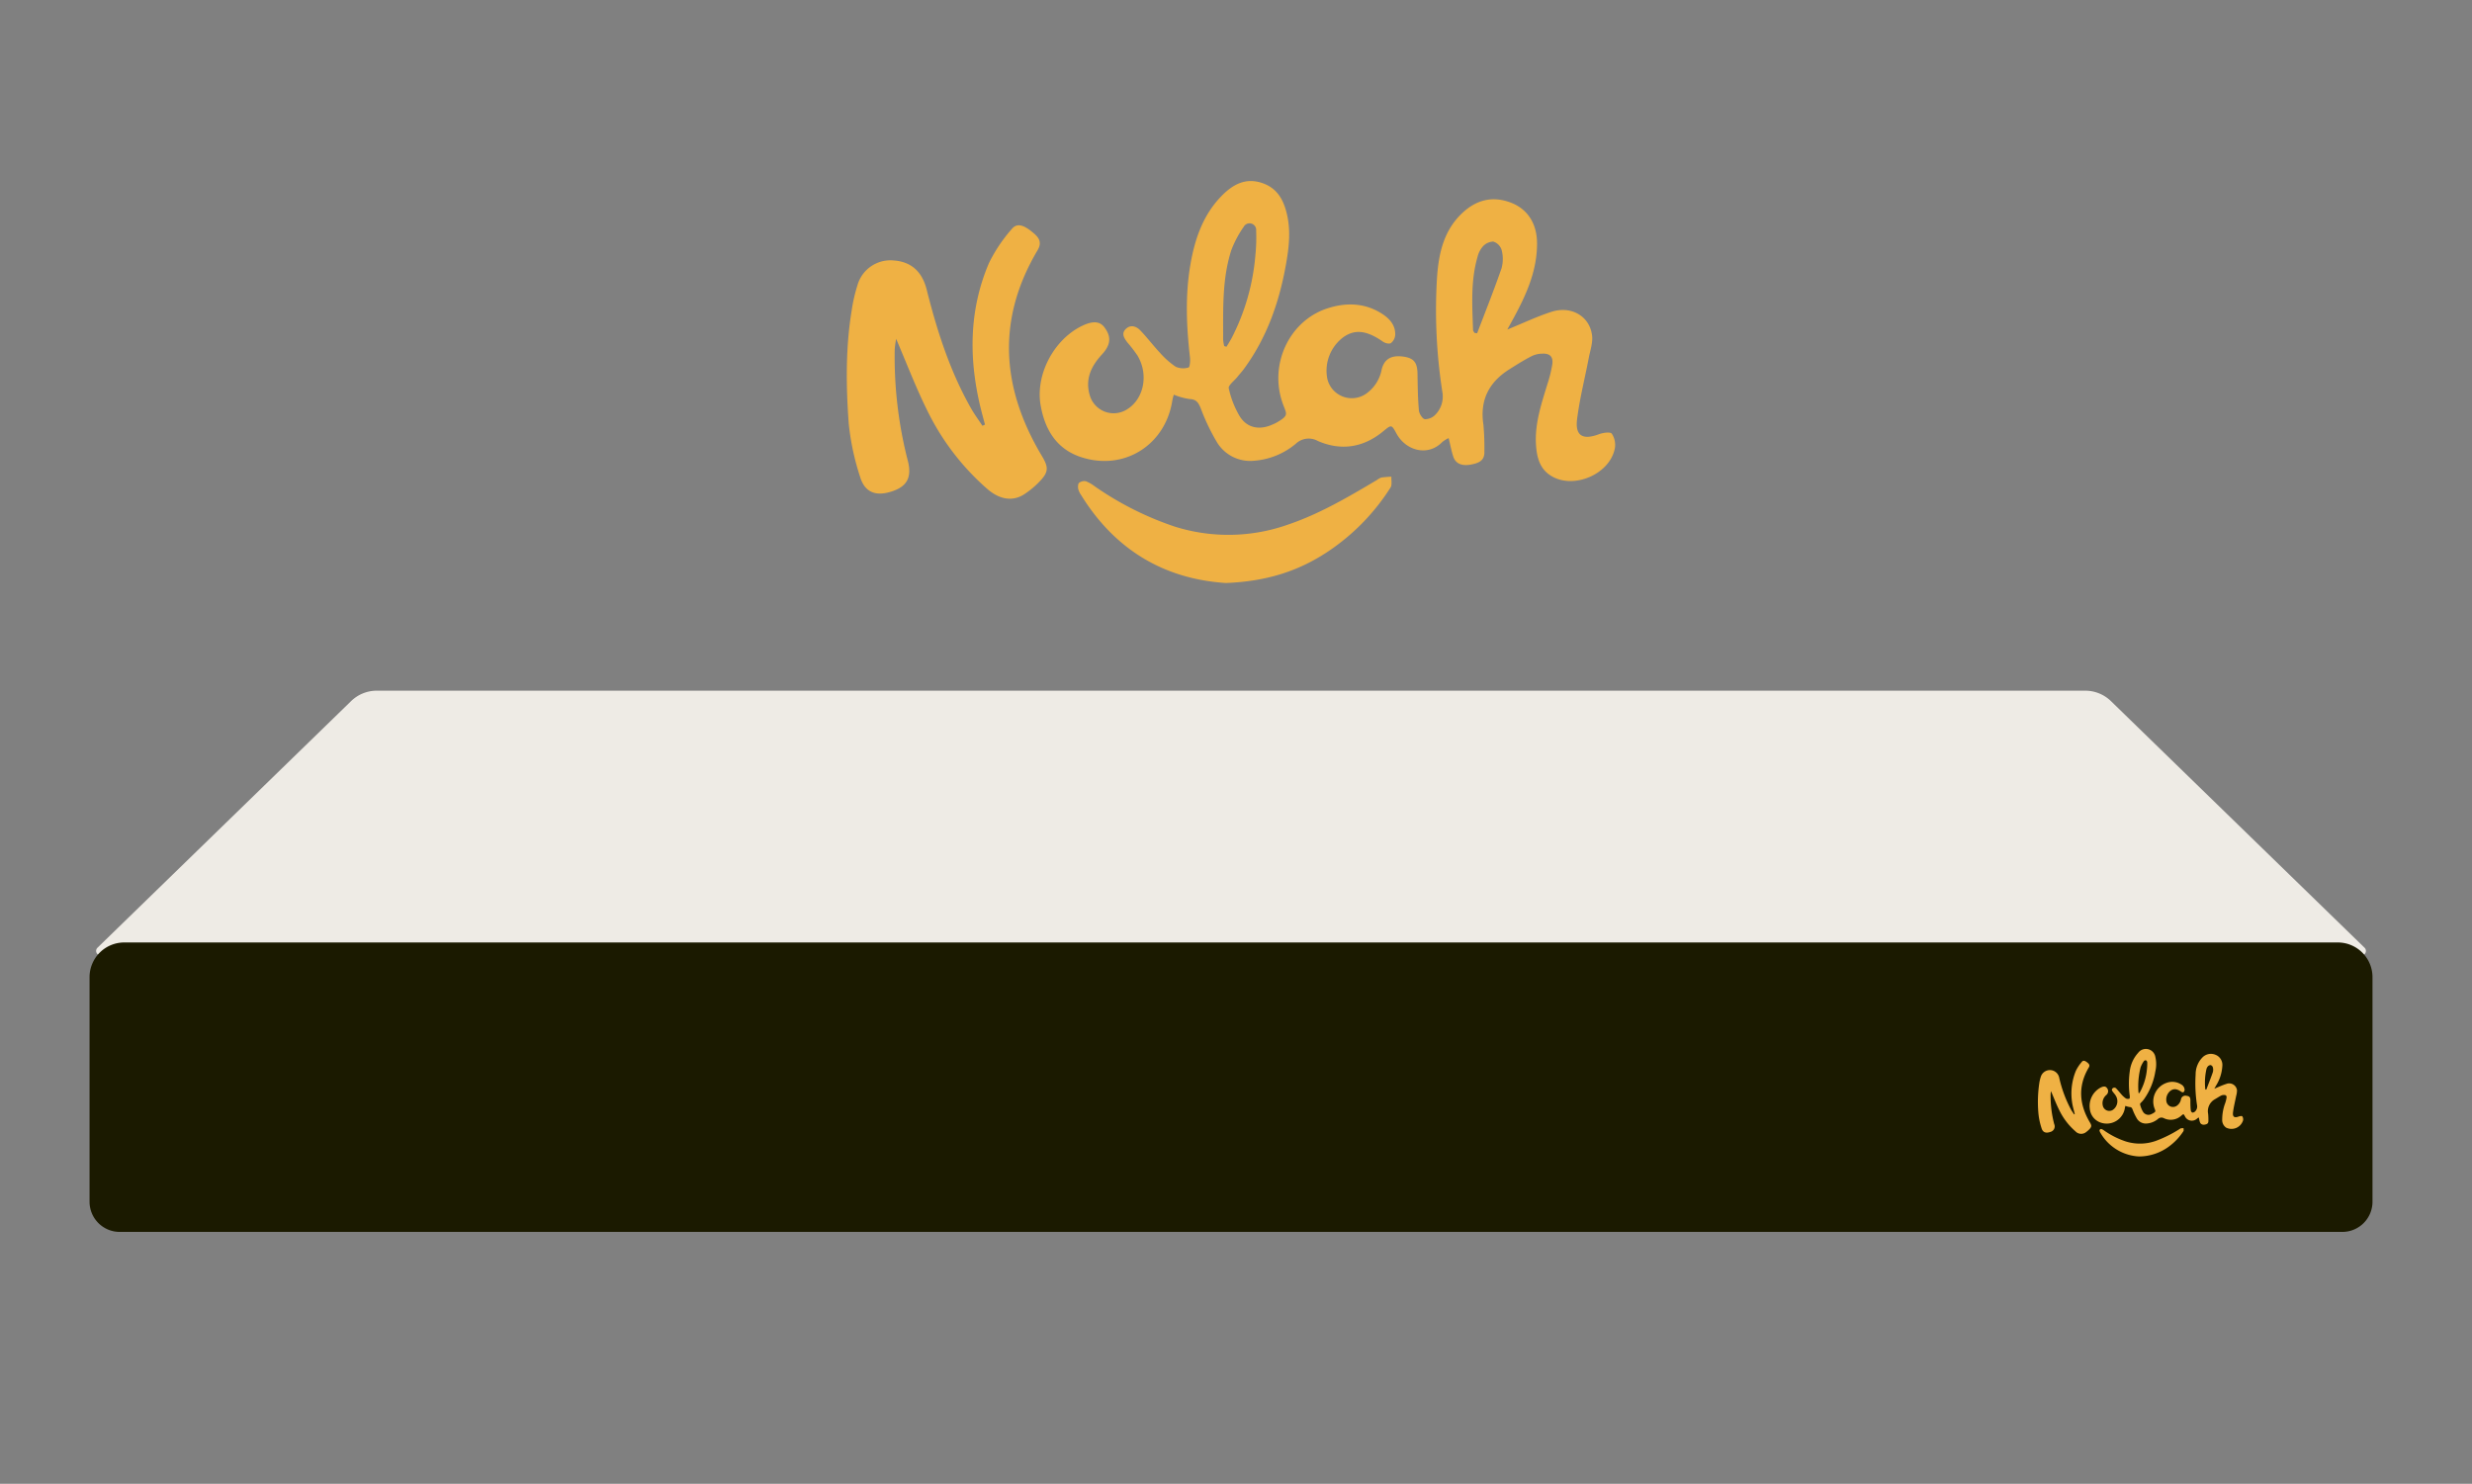 <?xml version="1.0" encoding="UTF-8"?> <svg xmlns="http://www.w3.org/2000/svg" viewBox="0 0 628 377"><rect x="0" y="0" width="628" height="377" fill="#808080" stroke="none"/><title>mattress</title><g id="bd91df27-6b4d-4af5-9ea7-e2e667e1ec61" data-name="Mobile Text"><path d="M529.88,175.49H95.59a9.33,9.33,0,0,0-6.5,2.75L24.76,240.8a1.14,1.14,0,0,0,.79,1.95H599.92a1.14,1.14,0,0,0,.79-1.95l-64.33-62.56A9.36,9.36,0,0,0,529.88,175.49Z" fill="#eeebe5"></path><path d="M31.57,239.46H593.9a8.82,8.82,0,0,1,8.82,8.82v57.05A7.67,7.67,0,0,1,595,313H30.42a7.67,7.67,0,0,1-7.67-7.67V248.28A8.82,8.82,0,0,1,31.57,239.46Z" fill="#1b1a00"></path><path d="M562.54,276.62c1.1-.45,2-.89,3-1.2A2,2,0,0,1,568.3,277a5.47,5.47,0,0,1-.22,1.48c-.27,1.4-.63,2.79-.8,4.2-.13,1.12.4,1.41,1.47,1,.28-.1.78-.18.89-.05a1.42,1.42,0,0,1,.21,1,3.08,3.08,0,0,1-4.31,1.88,2.35,2.35,0,0,1-1-2.09,11.79,11.79,0,0,1,.78-4.19,8.11,8.11,0,0,0,.32-1.29c.08-.52-.17-.76-.7-.73a1.53,1.53,0,0,0-.67.15c-.53.28-1,.59-1.54.91a3.48,3.48,0,0,0-1.76,3.77,17.94,17.94,0,0,1,.06,1.8c0,.65-.41.81-.92.9s-1-.07-1.19-.54-.2-.78-.32-1.27a1.88,1.88,0,0,0-.43.26,1.93,1.93,0,0,1-3.11-.59c-.34-.61-.34-.6-.89-.15a4,4,0,0,1-4.45.66,1.28,1.28,0,0,0-1.49.19,5,5,0,0,1-2.86,1.16,2.65,2.65,0,0,1-2.48-1.22,15.24,15.24,0,0,1-1.12-2.34c-.15-.38-.29-.61-.76-.63a4.34,4.34,0,0,1-1.07-.3c0,.13-.08.25-.1.37a4.67,4.67,0,0,1-6.21,3.87,4.11,4.11,0,0,1-2.73-3.53,5.29,5.29,0,0,1,2.74-5.34c.76-.38,1.26-.37,1.58.05a1.26,1.26,0,0,1-.16,1.86,2.72,2.72,0,0,0-.82,2.8,1.69,1.69,0,0,0,2.43,1,2.66,2.66,0,0,0,.8-3.71c-.19-.32-.45-.58-.67-.88s-.45-.6-.12-.92a.65.65,0,0,1,1,.09c.47.49.87,1,1.33,1.52a5.71,5.71,0,0,0,1.08.95,1.23,1.23,0,0,0,.87.05c.09,0,.12-.44.1-.67a22.6,22.6,0,0,1,0-6.31,8.41,8.41,0,0,1,2.13-4.67,2.44,2.44,0,0,1,4.36,1,8.15,8.15,0,0,1,0,3.74,16.7,16.7,0,0,1-2.84,7c-.14.2-.31.39-.47.58s-.61.55-.57.75a6.56,6.56,0,0,0,.73,1.87,1.62,1.62,0,0,0,2.23.59,2.06,2.06,0,0,0,.26-.12c.84-.48.73-.55.49-1.2a5,5,0,0,1,3-6.57,4.2,4.2,0,0,1,3.74.39,1.63,1.63,0,0,1,.87,1.41.78.78,0,0,1-.3.56c-.12.08-.41,0-.57-.12-1-.72-1.83-.83-2.61-.32a2.84,2.84,0,0,0-1.12,2.91,1.7,1.7,0,0,0,2.59,1,2.59,2.59,0,0,0,1.09-1.66,1.12,1.12,0,0,1,1.39-.89c.78.09,1,.38,1,1.17s0,1.66.1,2.49c0,.22.24.58.4.6a1,1,0,0,0,.73-.32,1.76,1.76,0,0,0,.46-1.53,35.83,35.83,0,0,1-.36-7.81,6.14,6.14,0,0,1,1.74-4.36,3,3,0,0,1,3.27-.68,2.76,2.76,0,0,1,1.78,2.78,10.64,10.64,0,0,1-1.61,5.08Zm-19.22,1.12.15,0a6.59,6.59,0,0,0,.34-.57,14.84,14.84,0,0,0,1.62-5.63,11.61,11.61,0,0,0,.06-1.67.61.61,0,0,0-.32-.47.58.58,0,0,0-.53.21,7,7,0,0,0-.83,1.57,19.45,19.45,0,0,0-.56,6.08A1.68,1.68,0,0,0,543.32,277.74Zm17-.9.18,0c.56-1.47,1.15-2.93,1.66-4.42a2.41,2.41,0,0,0,0-1.25.87.87,0,0,0-.56-.56,1,1,0,0,0-.71.34,1.65,1.65,0,0,0-.36.71,15.54,15.54,0,0,0-.3,4.95C560.22,276.71,560.28,276.78,560.31,276.84Z" fill="#efb144"></path><path d="M521.05,277.25a6.06,6.06,0,0,0-.1.71,28.09,28.09,0,0,0,.91,7.64,1.44,1.44,0,0,1-1,2c-1.14.4-1.91.11-2.23-1a17.34,17.34,0,0,1-.77-3.61,32.55,32.55,0,0,1,.2-7.7,9.86,9.86,0,0,1,.39-1.69,2.42,2.42,0,0,1,4.7.29,31.94,31.94,0,0,0,3,8.07c.23.4.51.78.77,1.17l.17-.08c-.11-.42-.22-.83-.32-1.24a15.17,15.17,0,0,1,.59-9.73,10.47,10.47,0,0,1,1.53-2.3c.34-.44.79-.31,1.46.24.39.33.62.65.3,1.19-2.8,4.72-2.46,9.38.3,14,.44.74.45,1.06-.14,1.69a6.41,6.41,0,0,1-1.06.89,2,2,0,0,1-2.5-.35,16.75,16.75,0,0,1-4.07-5.31C522.39,280.57,521.77,278.93,521.05,277.25Z" fill="#efb144"></path><path d="M543.44,293.83a12,12,0,0,1-9.83-6,1.42,1.42,0,0,1-.2-.41.4.4,0,0,1,.53-.53,2.51,2.51,0,0,1,.59.34A21.23,21.23,0,0,0,540,290a12.07,12.07,0,0,0,7.74-.15,31.69,31.69,0,0,0,6-3,1.14,1.14,0,0,1,.3-.17,5.31,5.31,0,0,1,.68-.05c0,.25.06.55,0,.73a14.84,14.84,0,0,1-3.79,4A12.85,12.85,0,0,1,543.44,293.83Z" fill="#efb144"></path><path d="M382.92,83.73c4.11-1.67,7.56-3.32,11.17-4.49,5.11-1.66,9.84,1.14,10.38,6.1.19,1.78-.48,3.68-.83,5.51-1,5.24-2.34,10.44-3,15.73-.5,4.18,1.49,5.25,5.5,3.77,1-.39,2.91-.69,3.32-.17a5.14,5.14,0,0,1,.78,3.76c-1.28,6.53-10.41,10.46-16.13,7-2.94-1.77-3.67-4.69-3.89-7.82-.37-5.47,1.38-10.56,2.94-15.68a32.56,32.56,0,0,0,1.19-4.84c.29-2-.63-2.85-2.61-2.74a6.23,6.23,0,0,0-2.51.57c-2,1-3.89,2.21-5.78,3.4-5.22,3.28-7.56,7.88-6.59,14.12a65.21,65.21,0,0,1,.24,6.72c.12,2.45-1.53,3-3.43,3.37-2.31.42-3.87-.24-4.46-2-.48-1.42-.74-2.92-1.19-4.73a8,8,0,0,0-1.62,1c-3.65,3.77-9.28,2.21-11.65-2.19-1.24-2.29-1.27-2.25-3.32-.56-5,4.15-10.7,5.07-16.64,2.48a4.74,4.74,0,0,0-5.59.7,18.63,18.63,0,0,1-10.69,4.33,9.87,9.87,0,0,1-9.27-4.58,52.81,52.81,0,0,1-4.19-8.74c-.59-1.43-1.12-2.3-2.85-2.36a17.44,17.44,0,0,1-4-1.11,13.51,13.51,0,0,0-.36,1.39c-1.73,11.44-12.32,18.09-23.27,14.45-6.25-2.08-9.16-7.09-10.21-13.19-1.33-7.74,3.31-16.48,10.26-20,2.86-1.44,4.72-1.38,5.92.19,1.85,2.41,1.66,4.51-.6,6.94-2.76,3-4.33,6.31-3.06,10.47a6.31,6.31,0,0,0,9.08,3.69c4.56-2.49,6-8.92,3-13.9a35.35,35.35,0,0,0-2.51-3.26c-.81-1.07-1.68-2.27-.45-3.47s2.67-.7,3.68.35c1.75,1.81,3.27,3.85,5,5.69a21.11,21.11,0,0,0,4,3.55,4.68,4.68,0,0,0,3.27.19c.32-.08.46-1.67.36-2.53-.9-7.87-1.24-15.73.1-23.58,1.12-6.53,3.21-12.67,7.95-17.5,2.84-2.89,6.15-4.77,10.51-3.18,3.28,1.19,4.88,3.66,5.79,6.78,1.37,4.67.85,9.34,0,14-1.7,9.5-4.84,18.44-10.6,26.31-.55.75-1.19,1.45-1.78,2.18-.76.94-2.29,2.07-2.12,2.8a23.89,23.89,0,0,0,2.71,7c1.86,3.08,5,3.73,8.36,2.23.33-.15.67-.28,1-.46,3.13-1.82,2.72-2.07,1.8-4.48-3.84-10,1.34-21.37,11.16-24.58,4.78-1.56,9.59-1.45,14,1.42,1.89,1.24,3.33,2.89,3.26,5.3a2.87,2.87,0,0,1-1.11,2.1c-.46.28-1.55,0-2.12-.45-3.95-2.72-6.87-3.12-9.76-1.19a10.6,10.6,0,0,0-4.22,10.88,6.39,6.39,0,0,0,9.71,3.69A9.68,9.68,0,0,0,351,93.9c.64-2.57,2.3-3.65,5.2-3.33s3.86,1.42,3.91,4.37c.05,3.1.08,6.21.35,9.3.07.84.89,2.17,1.52,2.27a3.66,3.66,0,0,0,2.72-1.2,6.58,6.58,0,0,0,1.72-5.75,134.78,134.78,0,0,1-1.34-29.22c.44-6.08,1.73-11.89,6.51-16.31,3.59-3.32,7.67-4.28,12.22-2.55,4.35,1.66,6.68,5.44,6.67,10.42,0,7-2.78,13.07-6,19ZM311,87.93l.59.17c.42-.71.87-1.41,1.27-2.14a55.93,55.93,0,0,0,6.06-21.07,43.48,43.48,0,0,0,.2-6.25,1.69,1.69,0,0,0-3.17-1,27.3,27.3,0,0,0-3.12,5.86c-2.4,7.4-2.07,15.1-2.1,22.75A10.39,10.39,0,0,0,311,87.93Zm63.6-3.35.66.09c2.1-5.5,4.29-11,6.21-16.53a9.05,9.05,0,0,0,0-4.68,3.26,3.26,0,0,0-2.11-2.08,3.73,3.73,0,0,0-2.66,1.25,6.36,6.36,0,0,0-1.35,2.68c-1.76,6.08-1.33,12.32-1.13,18.53C374.23,84.09,374.46,84.33,374.59,84.58Z" fill="#efb144"></path><path d="M227.66,86.09a26.37,26.37,0,0,0-.36,2.68,105.8,105.8,0,0,0,3.4,28.58c1,4.24-.6,6.28-3.87,7.42-4.25,1.48-7.13.39-8.32-3.6a64.34,64.34,0,0,1-2.89-13.51c-.7-9.59-.82-19.24.75-28.8a40.18,40.18,0,0,1,1.45-6.34,8.7,8.7,0,0,1,9.24-6.34c4.49.32,7.22,2.88,8.37,7.44,2.63,10.47,5.91,20.72,11.28,30.17.86,1.51,1.91,2.93,2.87,4.39l.65-.3c-.41-1.55-.84-3.1-1.21-4.65-2.93-12.36-2.82-24.58,2.22-36.39A39.15,39.15,0,0,1,257,58.23c1.31-1.63,3-1.18,5.47.91,1.45,1.2,2.32,2.41,1.12,4.44-10.48,17.66-9.19,35.11,1.13,52.33,1.66,2.78,1.69,4-.53,6.34a22.25,22.25,0,0,1-4,3.34c-2.9,1.89-6.25,1.35-9.34-1.33a63.14,63.14,0,0,1-15.23-19.85C232.7,98.54,230.37,92.4,227.66,86.09Z" fill="#efb144"></path><path d="M311.46,148.13c-15.61-1-28.16-8.36-36.79-22.32a5,5,0,0,1-.75-1.55c-.09-.52-.09-1.31.22-1.58a2.14,2.14,0,0,1,1.74-.4,9.5,9.5,0,0,1,2.24,1.29,80,80,0,0,0,20.26,10.21,45.39,45.39,0,0,0,29-.55c8-2.73,15.22-7,22.42-11.27a4,4,0,0,1,1.13-.63,24.13,24.13,0,0,1,2.55-.21c-.06.93.22,2.07-.22,2.75a54.86,54.86,0,0,1-14.18,15.07C330.25,145.35,321.35,147.72,311.46,148.13Z" fill="#efb144"></path></g></svg> 